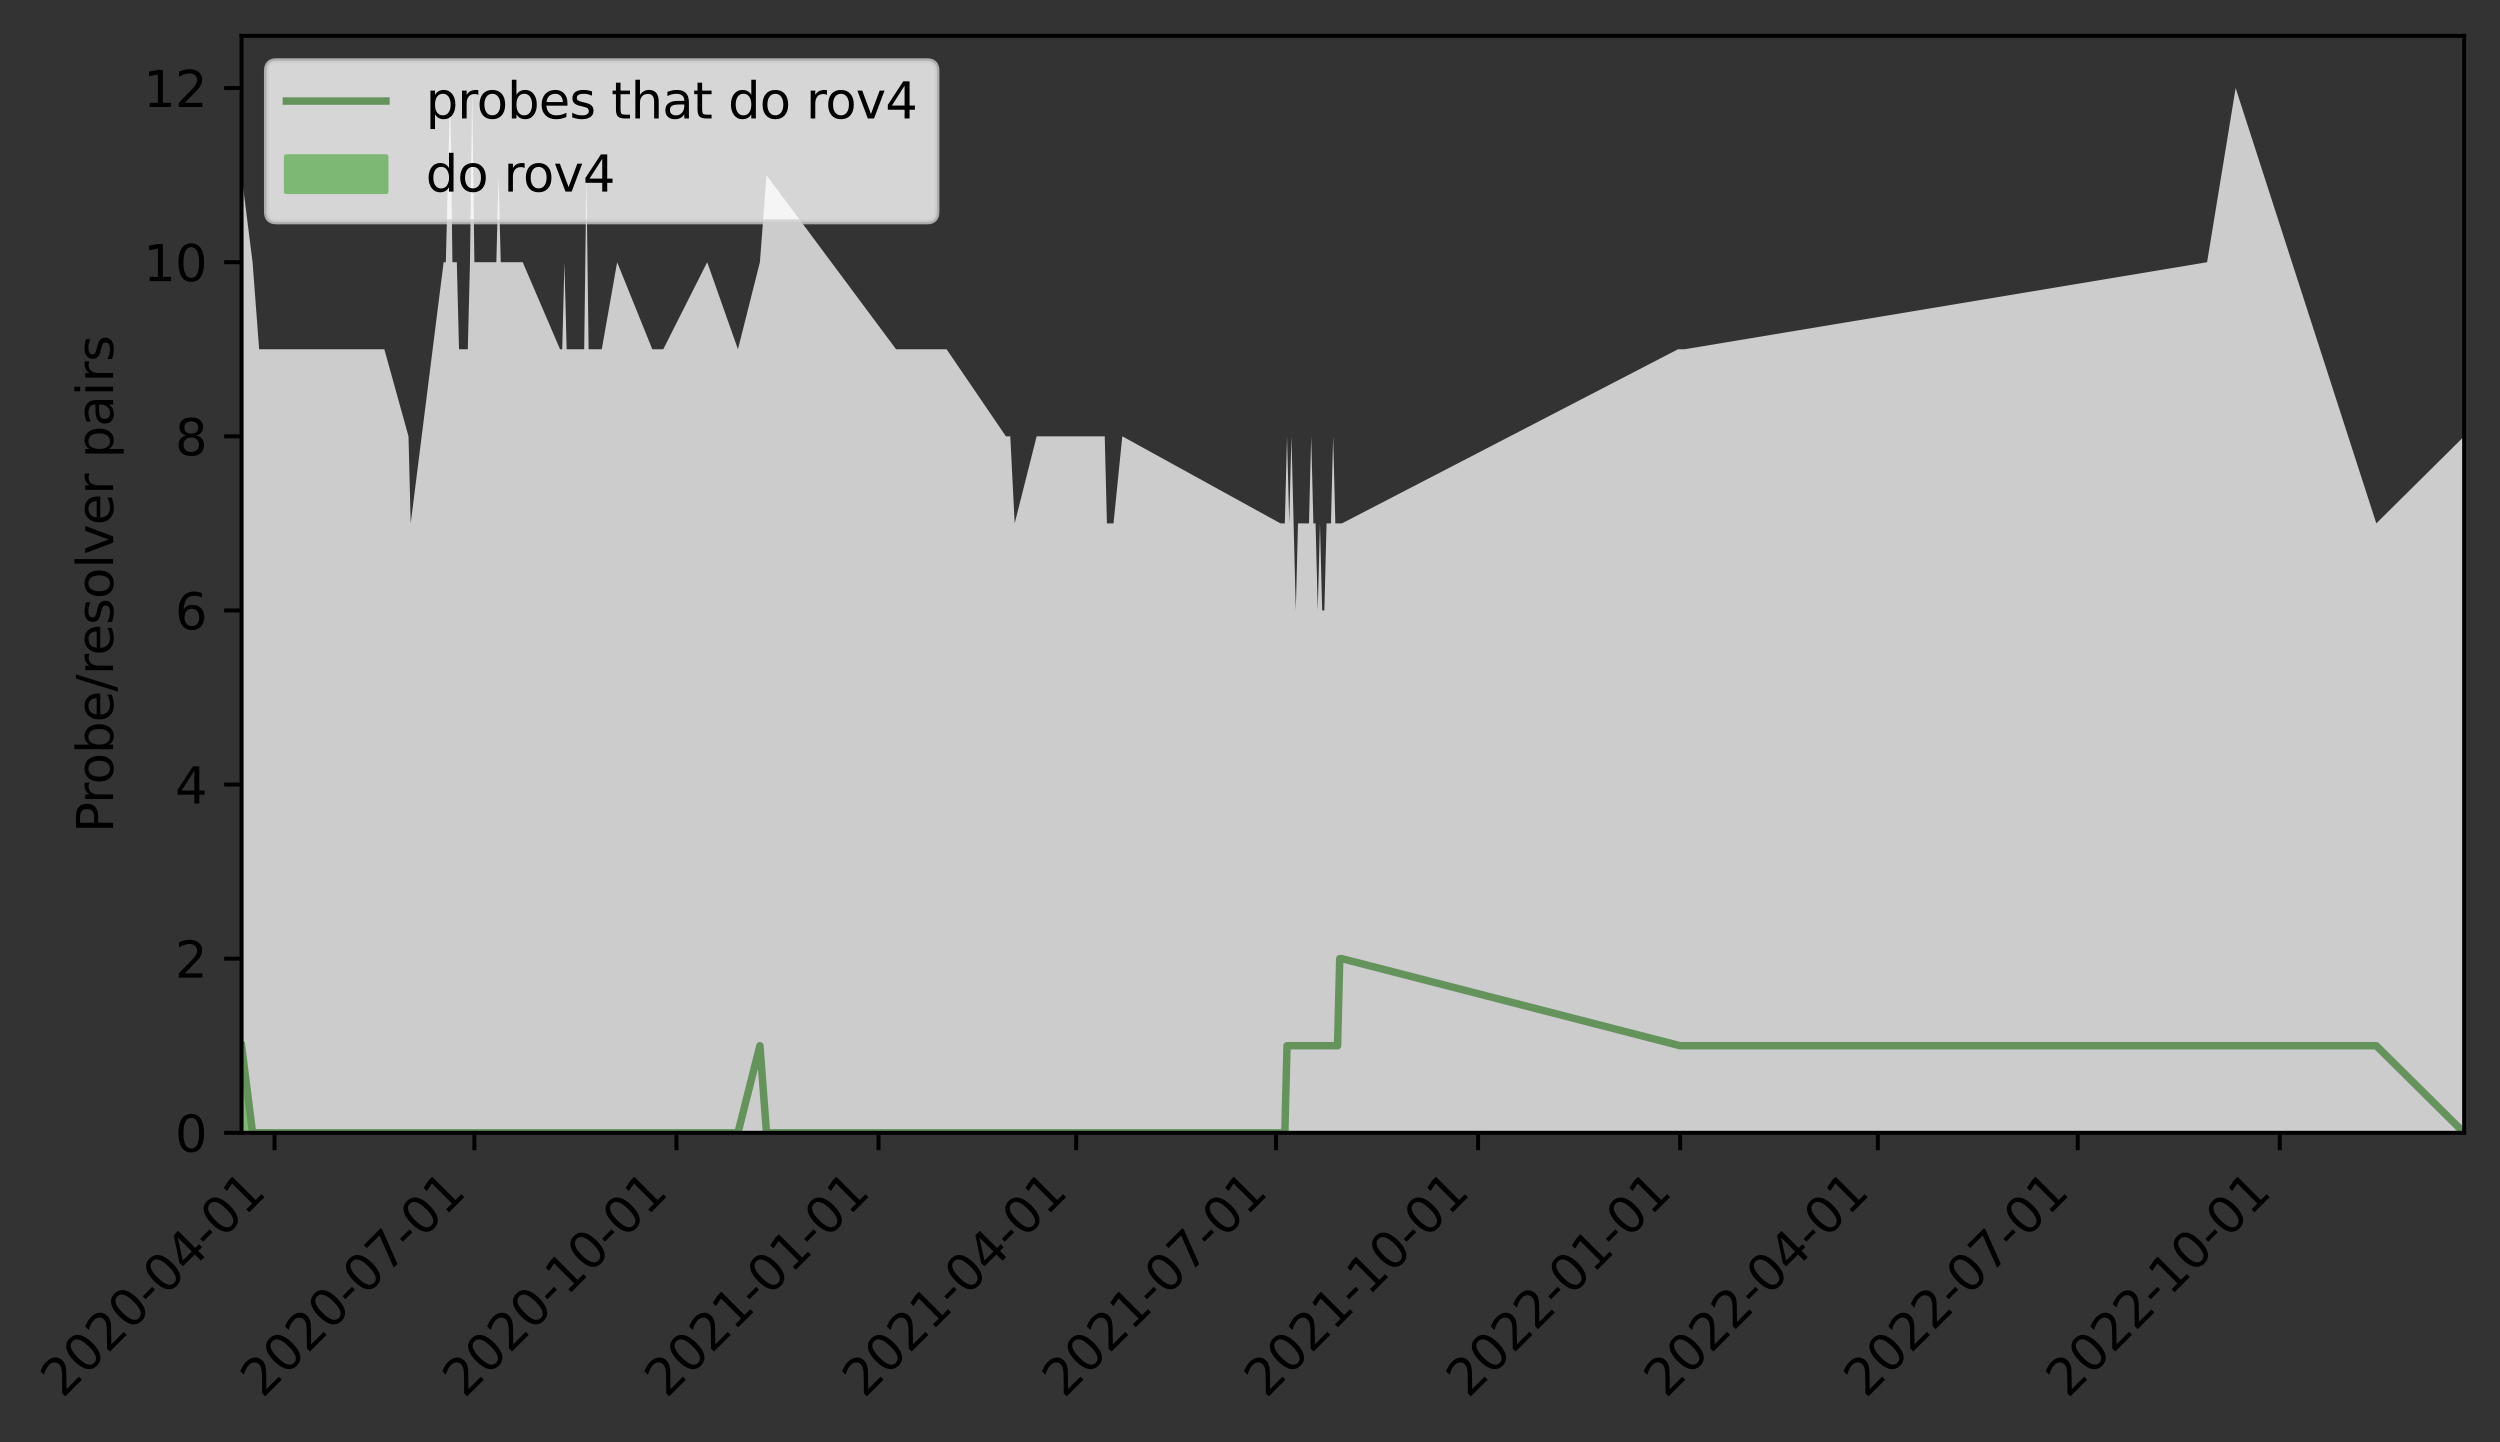 <?xml version="1.0" encoding="utf-8" standalone="no"?>
<!DOCTYPE svg PUBLIC "-//W3C//DTD SVG 1.1//EN"
  "http://www.w3.org/Graphics/SVG/1.1/DTD/svg11.dtd">
<svg height="289.657pt" version="1.1" viewBox="0 0 502.12 289.657" width="502.12pt" xmlns="http://www.w3.org/2000/svg" xmlns:xlink="http://www.w3.org/1999/xlink">
 <rect x="0" y="0" width="502.12" height="289.657" fill="#333333" stroke="none"/>
 <defs>
  <style type="text/css">*{stroke-linecap:butt;stroke-linejoin:round;}</style>
 </defs>
 <g id="figure_1">
  <g id="patch_1">
   <path d="M 0 289.657 
L 502.12 289.657 
L 502.12 0 
L 0 0 
z
" style="fill:none;"/>
  </g>
  <g id="axes_1">
   <g id="patch_2">
    <path d="M 48.52 227.52 
L 494.92 227.52 
L 494.92 7.2 
L 48.52 7.2 
z
" style="fill:none;"/>
   </g>
   <g id="PolyCollection_1">
    <path clip-path="url(#p95f4526a98)" d="M 48.52 210.034 
L 48.52 227.52 
L 50.726 227.52 
L 52.049 227.52 
L 52.49 227.52 
L 52.932 227.52 
L 53.373 227.52 
L 53.814 227.52 
L 54.255 227.52 
L 54.696 227.52 
L 55.137 227.52 
L 55.578 227.52 
L 56.019 227.52 
L 56.461 227.52 
L 56.902 227.52 
L 57.343 227.52 
L 57.784 227.52 
L 58.225 227.52 
L 58.666 227.52 
L 59.107 227.52 
L 59.548 227.52 
L 59.99 227.52 
L 60.431 227.52 
L 60.872 227.52 
L 61.313 227.52 
L 61.754 227.52 
L 62.195 227.52 
L 62.636 227.52 
L 63.077 227.52 
L 63.519 227.52 
L 63.96 227.52 
L 64.401 227.52 
L 64.842 227.52 
L 65.283 227.52 
L 65.724 227.52 
L 66.165 227.52 
L 66.606 227.52 
L 67.048 227.52 
L 67.489 227.52 
L 76.311 227.52 
L 76.752 227.52 
L 77.193 227.52 
L 82.046 227.52 
L 82.487 227.52 
L 89.104 227.52 
L 89.545 227.52 
L 89.986 227.52 
L 90.427 227.52 
L 90.868 227.52 
L 91.309 227.52 
L 91.751 227.52 
L 92.192 227.52 
L 92.633 227.52 
L 93.074 227.52 
L 93.515 227.52 
L 93.956 227.52 
L 94.397 227.52 
L 94.838 227.52 
L 95.279 227.52 
L 95.721 227.52 
L 96.162 227.52 
L 96.603 227.52 
L 97.044 227.52 
L 97.485 227.52 
L 97.926 227.52 
L 98.367 227.52 
L 98.808 227.52 
L 99.25 227.52 
L 99.691 227.52 
L 100.132 227.52 
L 100.573 227.52 
L 101.014 227.52 
L 101.455 227.52 
L 104.984 227.52 
L 112.483 227.52 
L 112.924 227.52 
L 113.366 227.52 
L 113.807 227.52 
L 114.248 227.52 
L 114.689 227.52 
L 115.13 227.52 
L 115.571 227.52 
L 116.012 227.52 
L 116.453 227.52 
L 116.895 227.52 
L 117.336 227.52 
L 117.777 227.52 
L 118.218 227.52 
L 118.659 227.52 
L 119.1 227.52 
L 119.541 227.52 
L 119.982 227.52 
L 120.424 227.52 
L 120.865 227.52 
L 123.953 227.52 
L 131.011 227.52 
L 131.452 227.52 
L 131.893 227.52 
L 132.334 227.52 
L 132.775 227.52 
L 133.216 227.52 
L 142.039 227.52 
L 148.214 227.52 
L 152.626 227.52 
L 153.949 227.52 
L 179.975 227.52 
L 180.417 227.52 
L 180.858 227.52 
L 181.299 227.52 
L 181.74 227.52 
L 182.181 227.52 
L 182.622 227.52 
L 183.063 227.52 
L 183.504 227.52 
L 183.946 227.52 
L 184.382 227.52 
L 184.794 227.52 
L 185.269 227.52 
L 185.71 227.52 
L 186.151 227.52 
L 186.592 227.52 
L 187.033 227.52 
L 187.475 227.52 
L 187.916 227.52 
L 188.357 227.52 
L 188.765 227.52 
L 189.239 227.52 
L 189.68 227.52 
L 190.121 227.52 
L 202.032 227.52 
L 202.914 227.52 
L 203.796 227.52 
L 208.207 227.52 
L 209.531 227.52 
L 217.471 227.52 
L 220.559 227.52 
L 221 227.52 
L 221.882 227.52 
L 222.323 227.52 
L 223.647 227.52 
L 225.411 227.52 
L 257.172 227.52 
L 257.613 227.52 
L 258.055 227.52 
L 258.496 227.52 
L 258.937 227.52 
L 259.378 227.52 
L 259.819 227.52 
L 260.26 227.52 
L 260.701 227.52 
L 261.142 227.52 
L 261.584 227.52 
L 262.025 227.52 
L 262.466 227.52 
L 262.907 227.52 
L 263.348 227.52 
L 263.789 227.52 
L 264.23 227.52 
L 264.671 227.52 
L 265.113 227.52 
L 265.554 227.52 
L 265.995 227.52 
L 266.436 227.52 
L 266.877 227.52 
L 267.318 227.52 
L 267.759 227.52 
L 268.2 227.52 
L 268.642 227.52 
L 269.083 227.52 
L 269.524 227.52 
L 337.016 227.52 
L 337.457 227.52 
L 337.898 227.52 
L 338.339 227.52 
L 443.29 227.52 
L 449.025 227.52 
L 477.275 227.52 
L 494.92 227.52 
L 494.92 227.52 
L 494.92 227.52 
L 477.275 227.52 
L 449.025 227.52 
L 443.29 227.52 
L 338.339 227.52 
L 337.898 227.52 
L 337.457 227.52 
L 337.016 227.52 
L 269.524 227.52 
L 269.083 227.52 
L 268.642 227.52 
L 268.2 227.52 
L 267.759 227.52 
L 267.318 227.52 
L 266.877 227.52 
L 266.436 227.52 
L 265.995 227.52 
L 265.554 227.52 
L 265.113 227.52 
L 264.671 227.52 
L 264.23 227.52 
L 263.789 227.52 
L 263.348 227.52 
L 262.907 227.52 
L 262.466 227.52 
L 262.025 227.52 
L 261.584 227.52 
L 261.142 227.52 
L 260.701 227.52 
L 260.26 227.52 
L 259.819 227.52 
L 259.378 227.52 
L 258.937 227.52 
L 258.496 227.52 
L 258.055 227.52 
L 257.613 227.52 
L 257.172 227.52 
L 225.411 227.52 
L 223.647 227.52 
L 222.323 227.52 
L 221.882 227.52 
L 221 227.52 
L 220.559 227.52 
L 217.471 227.52 
L 209.531 227.52 
L 208.207 227.52 
L 203.796 227.52 
L 202.914 227.52 
L 202.032 227.52 
L 190.121 227.52 
L 189.68 227.52 
L 189.239 227.52 
L 188.765 227.52 
L 188.357 227.52 
L 187.916 227.52 
L 187.475 227.52 
L 187.033 227.52 
L 186.592 227.52 
L 186.151 227.52 
L 185.71 227.52 
L 185.269 227.52 
L 184.794 227.52 
L 184.382 227.52 
L 183.946 227.52 
L 183.504 227.52 
L 183.063 227.52 
L 182.622 227.52 
L 182.181 227.52 
L 181.74 227.52 
L 181.299 227.52 
L 180.858 227.52 
L 180.417 227.52 
L 179.975 227.52 
L 153.949 227.52 
L 152.626 227.52 
L 148.214 227.52 
L 142.039 227.52 
L 133.216 227.52 
L 132.775 227.52 
L 132.334 227.52 
L 131.893 227.52 
L 131.452 227.52 
L 131.011 227.52 
L 123.953 227.52 
L 120.865 227.52 
L 120.424 227.52 
L 119.982 227.52 
L 119.541 227.52 
L 119.1 227.52 
L 118.659 227.52 
L 118.218 227.52 
L 117.777 227.52 
L 117.336 227.52 
L 116.895 227.52 
L 116.453 227.52 
L 116.012 227.52 
L 115.571 227.52 
L 115.13 227.52 
L 114.689 227.52 
L 114.248 227.52 
L 113.807 227.52 
L 113.366 227.52 
L 112.924 227.52 
L 112.483 227.52 
L 104.984 227.52 
L 101.455 227.52 
L 101.014 227.52 
L 100.573 227.52 
L 100.132 227.52 
L 99.691 227.52 
L 99.25 227.52 
L 98.808 227.52 
L 98.367 227.52 
L 97.926 227.52 
L 97.485 227.52 
L 97.044 227.52 
L 96.603 227.52 
L 96.162 227.52 
L 95.721 227.52 
L 95.279 227.52 
L 94.838 227.52 
L 94.397 227.52 
L 93.956 227.52 
L 93.515 227.52 
L 93.074 227.52 
L 92.633 227.52 
L 92.192 227.52 
L 91.751 227.52 
L 91.309 227.52 
L 90.868 227.52 
L 90.427 227.52 
L 89.986 227.52 
L 89.545 227.52 
L 89.104 227.52 
L 82.487 227.52 
L 82.046 227.52 
L 77.193 227.52 
L 76.752 227.52 
L 76.311 227.52 
L 67.489 227.52 
L 67.048 227.52 
L 66.606 227.52 
L 66.165 227.52 
L 65.724 227.52 
L 65.283 227.52 
L 64.842 227.52 
L 64.401 227.52 
L 63.96 227.52 
L 63.519 227.52 
L 63.077 227.52 
L 62.636 227.52 
L 62.195 227.52 
L 61.754 227.52 
L 61.313 227.52 
L 60.872 227.52 
L 60.431 227.52 
L 59.99 227.52 
L 59.548 227.52 
L 59.107 227.52 
L 58.666 227.52 
L 58.225 227.52 
L 57.784 227.52 
L 57.343 227.52 
L 56.902 227.52 
L 56.461 227.52 
L 56.019 227.52 
L 55.578 227.52 
L 55.137 227.52 
L 54.696 227.52 
L 54.255 227.52 
L 53.814 227.52 
L 53.373 227.52 
L 52.932 227.52 
L 52.49 227.52 
L 52.049 227.52 
L 50.726 227.52 
L 48.52 210.034 
z
" style="fill:#7db874;"/>
   </g>
   <g id="PolyCollection_2">
    <path clip-path="url(#p95f4526a98)" d="M 48.52 35.177 
L 48.52 210.034 
L 50.726 227.52 
L 52.049 227.52 
L 52.49 227.52 
L 52.932 227.52 
L 53.373 227.52 
L 53.814 227.52 
L 54.255 227.52 
L 54.696 227.52 
L 55.137 227.52 
L 55.578 227.52 
L 56.019 227.52 
L 56.461 227.52 
L 56.902 227.52 
L 57.343 227.52 
L 57.784 227.52 
L 58.225 227.52 
L 58.666 227.52 
L 59.107 227.52 
L 59.548 227.52 
L 59.99 227.52 
L 60.431 227.52 
L 60.872 227.52 
L 61.313 227.52 
L 61.754 227.52 
L 62.195 227.52 
L 62.636 227.52 
L 63.077 227.52 
L 63.519 227.52 
L 63.96 227.52 
L 64.401 227.52 
L 64.842 227.52 
L 65.283 227.52 
L 65.724 227.52 
L 66.165 227.52 
L 66.606 227.52 
L 67.048 227.52 
L 67.489 227.52 
L 76.311 227.52 
L 76.752 227.52 
L 77.193 227.52 
L 82.046 227.52 
L 82.487 227.52 
L 89.104 227.52 
L 89.545 227.52 
L 89.986 227.52 
L 90.427 227.52 
L 90.868 227.52 
L 91.309 227.52 
L 91.751 227.52 
L 92.192 227.52 
L 92.633 227.52 
L 93.074 227.52 
L 93.515 227.52 
L 93.956 227.52 
L 94.397 227.52 
L 94.838 227.52 
L 95.279 227.52 
L 95.721 227.52 
L 96.162 227.52 
L 96.603 227.52 
L 97.044 227.52 
L 97.485 227.52 
L 97.926 227.52 
L 98.367 227.52 
L 98.808 227.52 
L 99.25 227.52 
L 99.691 227.52 
L 100.132 227.52 
L 100.573 227.52 
L 101.014 227.52 
L 101.455 227.52 
L 104.984 227.52 
L 112.483 227.52 
L 112.924 227.52 
L 113.366 227.52 
L 113.807 227.52 
L 114.248 227.52 
L 114.689 227.52 
L 115.13 227.52 
L 115.571 227.52 
L 116.012 227.52 
L 116.453 227.52 
L 116.895 227.52 
L 117.336 227.52 
L 117.777 227.52 
L 118.218 227.52 
L 118.659 227.52 
L 119.1 227.52 
L 119.541 227.52 
L 119.982 227.52 
L 120.424 227.52 
L 120.865 227.52 
L 123.953 227.52 
L 131.011 227.52 
L 131.452 227.52 
L 131.893 227.52 
L 132.334 227.52 
L 132.775 227.52 
L 133.216 227.52 
L 142.039 227.52 
L 148.214 227.52 
L 152.626 227.52 
L 153.949 227.52 
L 179.975 227.52 
L 180.417 227.52 
L 180.858 227.52 
L 181.299 227.52 
L 181.74 227.52 
L 182.181 227.52 
L 182.622 227.52 
L 183.063 227.52 
L 183.504 227.52 
L 183.946 227.52 
L 184.382 227.52 
L 184.794 227.52 
L 185.269 227.52 
L 185.71 227.52 
L 186.151 227.52 
L 186.592 227.52 
L 187.033 227.52 
L 187.475 227.52 
L 187.916 227.52 
L 188.357 227.52 
L 188.765 227.52 
L 189.239 227.52 
L 189.68 227.52 
L 190.121 227.52 
L 202.032 227.52 
L 202.914 227.52 
L 203.796 227.52 
L 208.207 227.52 
L 209.531 227.52 
L 217.471 227.52 
L 220.559 227.52 
L 221 227.52 
L 221.882 227.52 
L 222.323 227.52 
L 223.647 227.52 
L 225.411 227.52 
L 257.172 227.52 
L 257.613 227.52 
L 258.055 227.52 
L 258.496 227.52 
L 258.937 227.52 
L 259.378 227.52 
L 259.819 227.52 
L 260.26 227.52 
L 260.701 227.52 
L 261.142 227.52 
L 261.584 227.52 
L 262.025 227.52 
L 262.466 227.52 
L 262.907 227.52 
L 263.348 227.52 
L 263.789 227.52 
L 264.23 227.52 
L 264.671 227.52 
L 265.113 227.52 
L 265.554 227.52 
L 265.995 227.52 
L 266.436 227.52 
L 266.877 227.52 
L 267.318 227.52 
L 267.759 227.52 
L 268.2 227.52 
L 268.642 227.52 
L 269.083 227.52 
L 269.524 227.52 
L 337.016 227.52 
L 337.457 227.52 
L 337.898 227.52 
L 338.339 227.52 
L 443.29 227.52 
L 449.025 227.52 
L 477.275 227.52 
L 494.92 227.52 
L 494.92 87.634 
L 494.92 87.634 
L 477.275 105.12 
L 449.025 17.691 
L 443.29 52.663 
L 338.339 70.149 
L 337.898 70.149 
L 337.457 70.149 
L 337.016 70.149 
L 269.524 105.12 
L 269.083 105.12 
L 268.642 105.12 
L 268.2 105.12 
L 267.759 87.634 
L 267.318 105.12 
L 266.877 105.12 
L 266.436 105.12 
L 265.995 122.606 
L 265.554 122.606 
L 265.113 105.12 
L 264.671 122.606 
L 264.23 105.12 
L 263.789 105.12 
L 263.348 87.634 
L 262.907 105.12 
L 262.466 105.12 
L 262.025 105.12 
L 261.584 105.12 
L 261.142 105.12 
L 260.701 105.12 
L 260.26 122.606 
L 259.819 105.12 
L 259.378 87.634 
L 258.937 105.12 
L 258.496 87.634 
L 258.055 105.12 
L 257.613 105.12 
L 257.172 105.12 
L 225.411 87.634 
L 223.647 105.12 
L 222.323 105.12 
L 221.882 87.634 
L 221 87.634 
L 220.559 87.634 
L 217.471 87.634 
L 209.531 87.634 
L 208.207 87.634 
L 203.796 105.12 
L 202.914 87.634 
L 202.032 87.634 
L 190.121 70.149 
L 189.68 70.149 
L 189.239 70.149 
L 188.765 70.149 
L 188.357 70.149 
L 187.916 70.149 
L 187.475 70.149 
L 187.033 70.149 
L 186.592 70.149 
L 186.151 70.149 
L 185.71 70.149 
L 185.269 70.149 
L 184.794 70.149 
L 184.382 70.149 
L 183.946 70.149 
L 183.504 70.149 
L 183.063 70.149 
L 182.622 70.149 
L 182.181 70.149 
L 181.74 70.149 
L 181.299 70.149 
L 180.858 70.149 
L 180.417 70.149 
L 179.975 70.149 
L 153.949 35.177 
L 152.626 52.663 
L 148.214 70.149 
L 142.039 52.663 
L 133.216 70.149 
L 132.775 70.149 
L 132.334 70.149 
L 131.893 70.149 
L 131.452 70.149 
L 131.011 70.149 
L 123.953 52.663 
L 120.865 70.149 
L 120.424 70.149 
L 119.982 70.149 
L 119.541 70.149 
L 119.1 70.149 
L 118.659 70.149 
L 118.218 70.149 
L 117.777 35.177 
L 117.336 70.149 
L 116.895 70.149 
L 116.453 70.149 
L 116.012 70.149 
L 115.571 70.149 
L 115.13 70.149 
L 114.689 70.149 
L 114.248 70.149 
L 113.807 70.149 
L 113.366 52.663 
L 112.924 70.149 
L 112.483 70.149 
L 104.984 52.663 
L 101.455 52.663 
L 101.014 52.663 
L 100.573 52.663 
L 100.132 35.177 
L 99.691 52.663 
L 99.25 52.663 
L 98.808 52.663 
L 98.367 52.663 
L 97.926 52.663 
L 97.485 52.663 
L 97.044 52.663 
L 96.603 52.663 
L 96.162 52.663 
L 95.721 52.663 
L 95.279 52.663 
L 94.838 17.691 
L 94.397 52.663 
L 93.956 70.149 
L 93.515 70.149 
L 93.074 70.149 
L 92.633 70.149 
L 92.192 70.149 
L 91.751 52.663 
L 91.309 52.663 
L 90.868 52.663 
L 90.427 17.691 
L 89.986 35.177 
L 89.545 52.663 
L 89.104 52.663 
L 82.487 105.12 
L 82.046 87.634 
L 77.193 70.149 
L 76.752 70.149 
L 76.311 70.149 
L 67.489 70.149 
L 67.048 70.149 
L 66.606 70.149 
L 66.165 70.149 
L 65.724 70.149 
L 65.283 70.149 
L 64.842 70.149 
L 64.401 70.149 
L 63.96 70.149 
L 63.519 70.149 
L 63.077 70.149 
L 62.636 70.149 
L 62.195 70.149 
L 61.754 70.149 
L 61.313 70.149 
L 60.872 70.149 
L 60.431 70.149 
L 59.99 70.149 
L 59.548 70.149 
L 59.107 70.149 
L 58.666 70.149 
L 58.225 70.149 
L 57.784 70.149 
L 57.343 70.149 
L 56.902 70.149 
L 56.461 70.149 
L 56.019 70.149 
L 55.578 70.149 
L 55.137 70.149 
L 54.696 70.149 
L 54.255 70.149 
L 53.814 70.149 
L 53.373 70.149 
L 52.932 70.149 
L 52.49 70.149 
L 52.049 70.149 
L 50.726 52.663 
L 48.52 35.177 
z
" style="fill:#cccccc;"/>
   </g>
   <g id="matplotlib.axis_1">
    <g id="xtick_1">
     <g id="line2d_1">
      <defs>
       <path d="M 0 0 
L 0 3.5 
" id="mc6b70269ae" style="stroke:#000000;stroke-width:0.8;"/>
      </defs>
      <g>
       <use style="stroke:#000000;stroke-width:0.8;" x="55.137" xlink:href="#mc6b70269ae" y="227.52"/>
      </g>
     </g>
     <g id="text_1">
      <!-- 2020-04-01 -->
      <g transform="translate(12.573 280.987)rotate(-45)scale(0.1 -0.1)">
       <defs>
        <path d="M 1228 531 
L 3431 531 
L 3431 0 
L 469 0 
L 469 531 
Q 828 903 1448 1529 
Q 2069 2156 2228 2338 
Q 2531 2678 2651 2914 
Q 2772 3150 2772 3378 
Q 2772 3750 2511 3984 
Q 2250 4219 1831 4219 
Q 1534 4219 1204 4116 
Q 875 4013 500 3803 
L 500 4441 
Q 881 4594 1212 4672 
Q 1544 4750 1819 4750 
Q 2544 4750 2975 4387 
Q 3406 4025 3406 3419 
Q 3406 3131 3298 2873 
Q 3191 2616 2906 2266 
Q 2828 2175 2409 1742 
Q 1991 1309 1228 531 
z
" id="DejaVuSans-32" transform="scale(0.016)"/>
        <path d="M 2034 4250 
Q 1547 4250 1301 3770 
Q 1056 3291 1056 2328 
Q 1056 1369 1301 889 
Q 1547 409 2034 409 
Q 2525 409 2770 889 
Q 3016 1369 3016 2328 
Q 3016 3291 2770 3770 
Q 2525 4250 2034 4250 
z
M 2034 4750 
Q 2819 4750 3233 4129 
Q 3647 3509 3647 2328 
Q 3647 1150 3233 529 
Q 2819 -91 2034 -91 
Q 1250 -91 836 529 
Q 422 1150 422 2328 
Q 422 3509 836 4129 
Q 1250 4750 2034 4750 
z
" id="DejaVuSans-30" transform="scale(0.016)"/>
        <path d="M 313 2009 
L 1997 2009 
L 1997 1497 
L 313 1497 
L 313 2009 
z
" id="DejaVuSans-2d" transform="scale(0.016)"/>
        <path d="M 2419 4116 
L 825 1625 
L 2419 1625 
L 2419 4116 
z
M 2253 4666 
L 3047 4666 
L 3047 1625 
L 3713 1625 
L 3713 1100 
L 3047 1100 
L 3047 0 
L 2419 0 
L 2419 1100 
L 313 1100 
L 313 1709 
L 2253 4666 
z
" id="DejaVuSans-34" transform="scale(0.016)"/>
        <path d="M 794 531 
L 1825 531 
L 1825 4091 
L 703 3866 
L 703 4441 
L 1819 4666 
L 2450 4666 
L 2450 531 
L 3481 531 
L 3481 0 
L 794 0 
L 794 531 
z
" id="DejaVuSans-31" transform="scale(0.016)"/>
       </defs>
       <use xlink:href="#DejaVuSans-32"/>
       <use x="63.623" xlink:href="#DejaVuSans-30"/>
       <use x="127.246" xlink:href="#DejaVuSans-32"/>
       <use x="190.869" xlink:href="#DejaVuSans-30"/>
       <use x="254.492" xlink:href="#DejaVuSans-2d"/>
       <use x="290.576" xlink:href="#DejaVuSans-30"/>
       <use x="354.199" xlink:href="#DejaVuSans-34"/>
       <use x="417.822" xlink:href="#DejaVuSans-2d"/>
       <use x="453.906" xlink:href="#DejaVuSans-30"/>
       <use x="517.529" xlink:href="#DejaVuSans-31"/>
      </g>
     </g>
    </g>
    <g id="xtick_2">
     <g id="line2d_2">
      <g>
       <use style="stroke:#000000;stroke-width:0.8;" x="95.28" xlink:href="#mc6b70269ae" y="227.52"/>
      </g>
     </g>
     <g id="text_2">
      <!-- 2020-07-01 -->
      <g transform="translate(52.715 280.987)rotate(-45)scale(0.1 -0.1)">
       <defs>
        <path d="M 525 4666 
L 3525 4666 
L 3525 4397 
L 1831 0 
L 1172 0 
L 2766 4134 
L 525 4134 
L 525 4666 
z
" id="DejaVuSans-37" transform="scale(0.016)"/>
       </defs>
       <use xlink:href="#DejaVuSans-32"/>
       <use x="63.623" xlink:href="#DejaVuSans-30"/>
       <use x="127.246" xlink:href="#DejaVuSans-32"/>
       <use x="190.869" xlink:href="#DejaVuSans-30"/>
       <use x="254.492" xlink:href="#DejaVuSans-2d"/>
       <use x="290.576" xlink:href="#DejaVuSans-30"/>
       <use x="354.199" xlink:href="#DejaVuSans-37"/>
       <use x="417.822" xlink:href="#DejaVuSans-2d"/>
       <use x="453.906" xlink:href="#DejaVuSans-30"/>
       <use x="517.529" xlink:href="#DejaVuSans-31"/>
      </g>
     </g>
    </g>
    <g id="xtick_3">
     <g id="line2d_3">
      <g>
       <use style="stroke:#000000;stroke-width:0.8;" x="135.863" xlink:href="#mc6b70269ae" y="227.52"/>
      </g>
     </g>
     <g id="text_3">
      <!-- 2020-10-01 -->
      <g transform="translate(93.299 280.987)rotate(-45)scale(0.1 -0.1)">
       <use xlink:href="#DejaVuSans-32"/>
       <use x="63.623" xlink:href="#DejaVuSans-30"/>
       <use x="127.246" xlink:href="#DejaVuSans-32"/>
       <use x="190.869" xlink:href="#DejaVuSans-30"/>
       <use x="254.492" xlink:href="#DejaVuSans-2d"/>
       <use x="290.576" xlink:href="#DejaVuSans-31"/>
       <use x="354.199" xlink:href="#DejaVuSans-30"/>
       <use x="417.822" xlink:href="#DejaVuSans-2d"/>
       <use x="453.906" xlink:href="#DejaVuSans-30"/>
       <use x="517.529" xlink:href="#DejaVuSans-31"/>
      </g>
     </g>
    </g>
    <g id="xtick_4">
     <g id="line2d_4">
      <g>
       <use style="stroke:#000000;stroke-width:0.8;" x="176.447" xlink:href="#mc6b70269ae" y="227.52"/>
      </g>
     </g>
     <g id="text_4">
      <!-- 2021-01-01 -->
      <g transform="translate(133.882 280.987)rotate(-45)scale(0.1 -0.1)">
       <use xlink:href="#DejaVuSans-32"/>
       <use x="63.623" xlink:href="#DejaVuSans-30"/>
       <use x="127.246" xlink:href="#DejaVuSans-32"/>
       <use x="190.869" xlink:href="#DejaVuSans-31"/>
       <use x="254.492" xlink:href="#DejaVuSans-2d"/>
       <use x="290.576" xlink:href="#DejaVuSans-30"/>
       <use x="354.199" xlink:href="#DejaVuSans-31"/>
       <use x="417.822" xlink:href="#DejaVuSans-2d"/>
       <use x="453.906" xlink:href="#DejaVuSans-30"/>
       <use x="517.529" xlink:href="#DejaVuSans-31"/>
      </g>
     </g>
    </g>
    <g id="xtick_5">
     <g id="line2d_5">
      <g>
       <use style="stroke:#000000;stroke-width:0.8;" x="216.148" xlink:href="#mc6b70269ae" y="227.52"/>
      </g>
     </g>
     <g id="text_5">
      <!-- 2021-04-01 -->
      <g transform="translate(173.583 280.987)rotate(-45)scale(0.1 -0.1)">
       <use xlink:href="#DejaVuSans-32"/>
       <use x="63.623" xlink:href="#DejaVuSans-30"/>
       <use x="127.246" xlink:href="#DejaVuSans-32"/>
       <use x="190.869" xlink:href="#DejaVuSans-31"/>
       <use x="254.492" xlink:href="#DejaVuSans-2d"/>
       <use x="290.576" xlink:href="#DejaVuSans-30"/>
       <use x="354.199" xlink:href="#DejaVuSans-34"/>
       <use x="417.822" xlink:href="#DejaVuSans-2d"/>
       <use x="453.906" xlink:href="#DejaVuSans-30"/>
       <use x="517.529" xlink:href="#DejaVuSans-31"/>
      </g>
     </g>
    </g>
    <g id="xtick_6">
     <g id="line2d_6">
      <g>
       <use style="stroke:#000000;stroke-width:0.8;" x="256.29" xlink:href="#mc6b70269ae" y="227.52"/>
      </g>
     </g>
     <g id="text_6">
      <!-- 2021-07-01 -->
      <g transform="translate(213.726 280.987)rotate(-45)scale(0.1 -0.1)">
       <use xlink:href="#DejaVuSans-32"/>
       <use x="63.623" xlink:href="#DejaVuSans-30"/>
       <use x="127.246" xlink:href="#DejaVuSans-32"/>
       <use x="190.869" xlink:href="#DejaVuSans-31"/>
       <use x="254.492" xlink:href="#DejaVuSans-2d"/>
       <use x="290.576" xlink:href="#DejaVuSans-30"/>
       <use x="354.199" xlink:href="#DejaVuSans-37"/>
       <use x="417.822" xlink:href="#DejaVuSans-2d"/>
       <use x="453.906" xlink:href="#DejaVuSans-30"/>
       <use x="517.529" xlink:href="#DejaVuSans-31"/>
      </g>
     </g>
    </g>
    <g id="xtick_7">
     <g id="line2d_7">
      <g>
       <use style="stroke:#000000;stroke-width:0.8;" x="296.874" xlink:href="#mc6b70269ae" y="227.52"/>
      </g>
     </g>
     <g id="text_7">
      <!-- 2021-10-01 -->
      <g transform="translate(254.309 280.987)rotate(-45)scale(0.1 -0.1)">
       <use xlink:href="#DejaVuSans-32"/>
       <use x="63.623" xlink:href="#DejaVuSans-30"/>
       <use x="127.246" xlink:href="#DejaVuSans-32"/>
       <use x="190.869" xlink:href="#DejaVuSans-31"/>
       <use x="254.492" xlink:href="#DejaVuSans-2d"/>
       <use x="290.576" xlink:href="#DejaVuSans-31"/>
       <use x="354.199" xlink:href="#DejaVuSans-30"/>
       <use x="417.822" xlink:href="#DejaVuSans-2d"/>
       <use x="453.906" xlink:href="#DejaVuSans-30"/>
       <use x="517.529" xlink:href="#DejaVuSans-31"/>
      </g>
     </g>
    </g>
    <g id="xtick_8">
     <g id="line2d_8">
      <g>
       <use style="stroke:#000000;stroke-width:0.8;" x="337.457" xlink:href="#mc6b70269ae" y="227.52"/>
      </g>
     </g>
     <g id="text_8">
      <!-- 2022-01-01 -->
      <g transform="translate(294.893 280.987)rotate(-45)scale(0.1 -0.1)">
       <use xlink:href="#DejaVuSans-32"/>
       <use x="63.623" xlink:href="#DejaVuSans-30"/>
       <use x="127.246" xlink:href="#DejaVuSans-32"/>
       <use x="190.869" xlink:href="#DejaVuSans-32"/>
       <use x="254.492" xlink:href="#DejaVuSans-2d"/>
       <use x="290.576" xlink:href="#DejaVuSans-30"/>
       <use x="354.199" xlink:href="#DejaVuSans-31"/>
       <use x="417.822" xlink:href="#DejaVuSans-2d"/>
       <use x="453.906" xlink:href="#DejaVuSans-30"/>
       <use x="517.529" xlink:href="#DejaVuSans-31"/>
      </g>
     </g>
    </g>
    <g id="xtick_9">
     <g id="line2d_9">
      <g>
       <use style="stroke:#000000;stroke-width:0.8;" x="377.159" xlink:href="#mc6b70269ae" y="227.52"/>
      </g>
     </g>
     <g id="text_9">
      <!-- 2022-04-01 -->
      <g transform="translate(334.594 280.987)rotate(-45)scale(0.1 -0.1)">
       <use xlink:href="#DejaVuSans-32"/>
       <use x="63.623" xlink:href="#DejaVuSans-30"/>
       <use x="127.246" xlink:href="#DejaVuSans-32"/>
       <use x="190.869" xlink:href="#DejaVuSans-32"/>
       <use x="254.492" xlink:href="#DejaVuSans-2d"/>
       <use x="290.576" xlink:href="#DejaVuSans-30"/>
       <use x="354.199" xlink:href="#DejaVuSans-34"/>
       <use x="417.822" xlink:href="#DejaVuSans-2d"/>
       <use x="453.906" xlink:href="#DejaVuSans-30"/>
       <use x="517.529" xlink:href="#DejaVuSans-31"/>
      </g>
     </g>
    </g>
    <g id="xtick_10">
     <g id="line2d_10">
      <g>
       <use style="stroke:#000000;stroke-width:0.8;" x="417.301" xlink:href="#mc6b70269ae" y="227.52"/>
      </g>
     </g>
     <g id="text_10">
      <!-- 2022-07-01 -->
      <g transform="translate(374.736 280.987)rotate(-45)scale(0.1 -0.1)">
       <use xlink:href="#DejaVuSans-32"/>
       <use x="63.623" xlink:href="#DejaVuSans-30"/>
       <use x="127.246" xlink:href="#DejaVuSans-32"/>
       <use x="190.869" xlink:href="#DejaVuSans-32"/>
       <use x="254.492" xlink:href="#DejaVuSans-2d"/>
       <use x="290.576" xlink:href="#DejaVuSans-30"/>
       <use x="354.199" xlink:href="#DejaVuSans-37"/>
       <use x="417.822" xlink:href="#DejaVuSans-2d"/>
       <use x="453.906" xlink:href="#DejaVuSans-30"/>
       <use x="517.529" xlink:href="#DejaVuSans-31"/>
      </g>
     </g>
    </g>
    <g id="xtick_11">
     <g id="line2d_11">
      <g>
       <use style="stroke:#000000;stroke-width:0.8;" x="457.884" xlink:href="#mc6b70269ae" y="227.52"/>
      </g>
     </g>
     <g id="text_11">
      <!-- 2022-10-01 -->
      <g transform="translate(415.32 280.987)rotate(-45)scale(0.1 -0.1)">
       <use xlink:href="#DejaVuSans-32"/>
       <use x="63.623" xlink:href="#DejaVuSans-30"/>
       <use x="127.246" xlink:href="#DejaVuSans-32"/>
       <use x="190.869" xlink:href="#DejaVuSans-32"/>
       <use x="254.492" xlink:href="#DejaVuSans-2d"/>
       <use x="290.576" xlink:href="#DejaVuSans-31"/>
       <use x="354.199" xlink:href="#DejaVuSans-30"/>
       <use x="417.822" xlink:href="#DejaVuSans-2d"/>
       <use x="453.906" xlink:href="#DejaVuSans-30"/>
       <use x="517.529" xlink:href="#DejaVuSans-31"/>
      </g>
     </g>
    </g>
   </g>
   <g id="matplotlib.axis_2">
    <g id="ytick_1">
     <g id="line2d_12">
      <defs>
       <path d="M 0 0 
L -3.5 0 
" id="m4900dcadcc" style="stroke:#000000;stroke-width:0.8;"/>
      </defs>
      <g>
       <use style="stroke:#000000;stroke-width:0.8;" x="48.52" xlink:href="#m4900dcadcc" y="227.52"/>
      </g>
     </g>
     <g id="text_12">
      <!-- 0 -->
      <g transform="translate(35.158 231.319)scale(0.1 -0.1)">
       <use xlink:href="#DejaVuSans-30"/>
      </g>
     </g>
    </g>
    <g id="ytick_2">
     <g id="line2d_13">
      <g>
       <use style="stroke:#000000;stroke-width:0.8;" x="48.52" xlink:href="#m4900dcadcc" y="192.549"/>
      </g>
     </g>
     <g id="text_13">
      <!-- 2 -->
      <g transform="translate(35.158 196.348)scale(0.1 -0.1)">
       <use xlink:href="#DejaVuSans-32"/>
      </g>
     </g>
    </g>
    <g id="ytick_3">
     <g id="line2d_14">
      <g>
       <use style="stroke:#000000;stroke-width:0.8;" x="48.52" xlink:href="#m4900dcadcc" y="157.577"/>
      </g>
     </g>
     <g id="text_14">
      <!-- 4 -->
      <g transform="translate(35.158 161.376)scale(0.1 -0.1)">
       <use xlink:href="#DejaVuSans-34"/>
      </g>
     </g>
    </g>
    <g id="ytick_4">
     <g id="line2d_15">
      <g>
       <use style="stroke:#000000;stroke-width:0.8;" x="48.52" xlink:href="#m4900dcadcc" y="122.606"/>
      </g>
     </g>
     <g id="text_15">
      <!-- 6 -->
      <g transform="translate(35.158 126.405)scale(0.1 -0.1)">
       <defs>
        <path d="M 2113 2584 
Q 1688 2584 1439 2293 
Q 1191 2003 1191 1497 
Q 1191 994 1439 701 
Q 1688 409 2113 409 
Q 2538 409 2786 701 
Q 3034 994 3034 1497 
Q 3034 2003 2786 2293 
Q 2538 2584 2113 2584 
z
M 3366 4563 
L 3366 3988 
Q 3128 4100 2886 4159 
Q 2644 4219 2406 4219 
Q 1781 4219 1451 3797 
Q 1122 3375 1075 2522 
Q 1259 2794 1537 2939 
Q 1816 3084 2150 3084 
Q 2853 3084 3261 2657 
Q 3669 2231 3669 1497 
Q 3669 778 3244 343 
Q 2819 -91 2113 -91 
Q 1303 -91 875 529 
Q 447 1150 447 2328 
Q 447 3434 972 4092 
Q 1497 4750 2381 4750 
Q 2619 4750 2861 4703 
Q 3103 4656 3366 4563 
z
" id="DejaVuSans-36" transform="scale(0.016)"/>
       </defs>
       <use xlink:href="#DejaVuSans-36"/>
      </g>
     </g>
    </g>
    <g id="ytick_5">
     <g id="line2d_16">
      <g>
       <use style="stroke:#000000;stroke-width:0.8;" x="48.52" xlink:href="#m4900dcadcc" y="87.634"/>
      </g>
     </g>
     <g id="text_16">
      <!-- 8 -->
      <g transform="translate(35.158 91.434)scale(0.1 -0.1)">
       <defs>
        <path d="M 2034 2216 
Q 1584 2216 1326 1975 
Q 1069 1734 1069 1313 
Q 1069 891 1326 650 
Q 1584 409 2034 409 
Q 2484 409 2743 651 
Q 3003 894 3003 1313 
Q 3003 1734 2745 1975 
Q 2488 2216 2034 2216 
z
M 1403 2484 
Q 997 2584 770 2862 
Q 544 3141 544 3541 
Q 544 4100 942 4425 
Q 1341 4750 2034 4750 
Q 2731 4750 3128 4425 
Q 3525 4100 3525 3541 
Q 3525 3141 3298 2862 
Q 3072 2584 2669 2484 
Q 3125 2378 3379 2068 
Q 3634 1759 3634 1313 
Q 3634 634 3220 271 
Q 2806 -91 2034 -91 
Q 1263 -91 848 271 
Q 434 634 434 1313 
Q 434 1759 690 2068 
Q 947 2378 1403 2484 
z
M 1172 3481 
Q 1172 3119 1398 2916 
Q 1625 2713 2034 2713 
Q 2441 2713 2670 2916 
Q 2900 3119 2900 3481 
Q 2900 3844 2670 4047 
Q 2441 4250 2034 4250 
Q 1625 4250 1398 4047 
Q 1172 3844 1172 3481 
z
" id="DejaVuSans-38" transform="scale(0.016)"/>
       </defs>
       <use xlink:href="#DejaVuSans-38"/>
      </g>
     </g>
    </g>
    <g id="ytick_6">
     <g id="line2d_17">
      <g>
       <use style="stroke:#000000;stroke-width:0.8;" x="48.52" xlink:href="#m4900dcadcc" y="52.663"/>
      </g>
     </g>
     <g id="text_17">
      <!-- 10 -->
      <g transform="translate(28.795 56.462)scale(0.1 -0.1)">
       <use xlink:href="#DejaVuSans-31"/>
       <use x="63.623" xlink:href="#DejaVuSans-30"/>
      </g>
     </g>
    </g>
    <g id="ytick_7">
     <g id="line2d_18">
      <g>
       <use style="stroke:#000000;stroke-width:0.8;" x="48.52" xlink:href="#m4900dcadcc" y="17.691"/>
      </g>
     </g>
     <g id="text_18">
      <!-- 12 -->
      <g transform="translate(28.795 21.491)scale(0.1 -0.1)">
       <use xlink:href="#DejaVuSans-31"/>
       <use x="63.623" xlink:href="#DejaVuSans-32"/>
      </g>
     </g>
    </g>
    <g id="text_19">
     <!-- Probe/resolver pairs -->
     <g transform="translate(22.716 167.265)rotate(-90)scale(0.1 -0.1)">
      <defs>
       <path d="M 1259 4147 
L 1259 2394 
L 2053 2394 
Q 2494 2394 2734 2622 
Q 2975 2850 2975 3272 
Q 2975 3691 2734 3919 
Q 2494 4147 2053 4147 
L 1259 4147 
z
M 628 4666 
L 2053 4666 
Q 2838 4666 3239 4311 
Q 3641 3956 3641 3272 
Q 3641 2581 3239 2228 
Q 2838 1875 2053 1875 
L 1259 1875 
L 1259 0 
L 628 0 
L 628 4666 
z
" id="DejaVuSans-50" transform="scale(0.016)"/>
       <path d="M 2631 2963 
Q 2534 3019 2420 3045 
Q 2306 3072 2169 3072 
Q 1681 3072 1420 2755 
Q 1159 2438 1159 1844 
L 1159 0 
L 581 0 
L 581 3500 
L 1159 3500 
L 1159 2956 
Q 1341 3275 1631 3429 
Q 1922 3584 2338 3584 
Q 2397 3584 2469 3576 
Q 2541 3569 2628 3553 
L 2631 2963 
z
" id="DejaVuSans-72" transform="scale(0.016)"/>
       <path d="M 1959 3097 
Q 1497 3097 1228 2736 
Q 959 2375 959 1747 
Q 959 1119 1226 758 
Q 1494 397 1959 397 
Q 2419 397 2687 759 
Q 2956 1122 2956 1747 
Q 2956 2369 2687 2733 
Q 2419 3097 1959 3097 
z
M 1959 3584 
Q 2709 3584 3137 3096 
Q 3566 2609 3566 1747 
Q 3566 888 3137 398 
Q 2709 -91 1959 -91 
Q 1206 -91 779 398 
Q 353 888 353 1747 
Q 353 2609 779 3096 
Q 1206 3584 1959 3584 
z
" id="DejaVuSans-6f" transform="scale(0.016)"/>
       <path d="M 3116 1747 
Q 3116 2381 2855 2742 
Q 2594 3103 2138 3103 
Q 1681 3103 1420 2742 
Q 1159 2381 1159 1747 
Q 1159 1113 1420 752 
Q 1681 391 2138 391 
Q 2594 391 2855 752 
Q 3116 1113 3116 1747 
z
M 1159 2969 
Q 1341 3281 1617 3432 
Q 1894 3584 2278 3584 
Q 2916 3584 3314 3078 
Q 3713 2572 3713 1747 
Q 3713 922 3314 415 
Q 2916 -91 2278 -91 
Q 1894 -91 1617 61 
Q 1341 213 1159 525 
L 1159 0 
L 581 0 
L 581 4863 
L 1159 4863 
L 1159 2969 
z
" id="DejaVuSans-62" transform="scale(0.016)"/>
       <path d="M 3597 1894 
L 3597 1613 
L 953 1613 
Q 991 1019 1311 708 
Q 1631 397 2203 397 
Q 2534 397 2845 478 
Q 3156 559 3463 722 
L 3463 178 
Q 3153 47 2828 -22 
Q 2503 -91 2169 -91 
Q 1331 -91 842 396 
Q 353 884 353 1716 
Q 353 2575 817 3079 
Q 1281 3584 2069 3584 
Q 2775 3584 3186 3129 
Q 3597 2675 3597 1894 
z
M 3022 2063 
Q 3016 2534 2758 2815 
Q 2500 3097 2075 3097 
Q 1594 3097 1305 2825 
Q 1016 2553 972 2059 
L 3022 2063 
z
" id="DejaVuSans-65" transform="scale(0.016)"/>
       <path d="M 1625 4666 
L 2156 4666 
L 531 -594 
L 0 -594 
L 1625 4666 
z
" id="DejaVuSans-2f" transform="scale(0.016)"/>
       <path d="M 2834 3397 
L 2834 2853 
Q 2591 2978 2328 3040 
Q 2066 3103 1784 3103 
Q 1356 3103 1142 2972 
Q 928 2841 928 2578 
Q 928 2378 1081 2264 
Q 1234 2150 1697 2047 
L 1894 2003 
Q 2506 1872 2764 1633 
Q 3022 1394 3022 966 
Q 3022 478 2636 193 
Q 2250 -91 1575 -91 
Q 1294 -91 989 -36 
Q 684 19 347 128 
L 347 722 
Q 666 556 975 473 
Q 1284 391 1588 391 
Q 1994 391 2212 530 
Q 2431 669 2431 922 
Q 2431 1156 2273 1281 
Q 2116 1406 1581 1522 
L 1381 1569 
Q 847 1681 609 1914 
Q 372 2147 372 2553 
Q 372 3047 722 3315 
Q 1072 3584 1716 3584 
Q 2034 3584 2315 3537 
Q 2597 3491 2834 3397 
z
" id="DejaVuSans-73" transform="scale(0.016)"/>
       <path d="M 603 4863 
L 1178 4863 
L 1178 0 
L 603 0 
L 603 4863 
z
" id="DejaVuSans-6c" transform="scale(0.016)"/>
       <path d="M 191 3500 
L 800 3500 
L 1894 563 
L 2988 3500 
L 3597 3500 
L 2284 0 
L 1503 0 
L 191 3500 
z
" id="DejaVuSans-76" transform="scale(0.016)"/>
       <path id="DejaVuSans-20" transform="scale(0.016)"/>
       <path d="M 1159 525 
L 1159 -1331 
L 581 -1331 
L 581 3500 
L 1159 3500 
L 1159 2969 
Q 1341 3281 1617 3432 
Q 1894 3584 2278 3584 
Q 2916 3584 3314 3078 
Q 3713 2572 3713 1747 
Q 3713 922 3314 415 
Q 2916 -91 2278 -91 
Q 1894 -91 1617 61 
Q 1341 213 1159 525 
z
M 3116 1747 
Q 3116 2381 2855 2742 
Q 2594 3103 2138 3103 
Q 1681 3103 1420 2742 
Q 1159 2381 1159 1747 
Q 1159 1113 1420 752 
Q 1681 391 2138 391 
Q 2594 391 2855 752 
Q 3116 1113 3116 1747 
z
" id="DejaVuSans-70" transform="scale(0.016)"/>
       <path d="M 2194 1759 
Q 1497 1759 1228 1600 
Q 959 1441 959 1056 
Q 959 750 1161 570 
Q 1363 391 1709 391 
Q 2188 391 2477 730 
Q 2766 1069 2766 1631 
L 2766 1759 
L 2194 1759 
z
M 3341 1997 
L 3341 0 
L 2766 0 
L 2766 531 
Q 2569 213 2275 61 
Q 1981 -91 1556 -91 
Q 1019 -91 701 211 
Q 384 513 384 1019 
Q 384 1609 779 1909 
Q 1175 2209 1959 2209 
L 2766 2209 
L 2766 2266 
Q 2766 2663 2505 2880 
Q 2244 3097 1772 3097 
Q 1472 3097 1187 3025 
Q 903 2953 641 2809 
L 641 3341 
Q 956 3463 1253 3523 
Q 1550 3584 1831 3584 
Q 2591 3584 2966 3190 
Q 3341 2797 3341 1997 
z
" id="DejaVuSans-61" transform="scale(0.016)"/>
       <path d="M 603 3500 
L 1178 3500 
L 1178 0 
L 603 0 
L 603 3500 
z
M 603 4863 
L 1178 4863 
L 1178 4134 
L 603 4134 
L 603 4863 
z
" id="DejaVuSans-69" transform="scale(0.016)"/>
      </defs>
      <use xlink:href="#DejaVuSans-50"/>
      <use x="58.553" xlink:href="#DejaVuSans-72"/>
      <use x="97.416" xlink:href="#DejaVuSans-6f"/>
      <use x="158.598" xlink:href="#DejaVuSans-62"/>
      <use x="222.074" xlink:href="#DejaVuSans-65"/>
      <use x="283.598" xlink:href="#DejaVuSans-2f"/>
      <use x="317.289" xlink:href="#DejaVuSans-72"/>
      <use x="356.152" xlink:href="#DejaVuSans-65"/>
      <use x="417.676" xlink:href="#DejaVuSans-73"/>
      <use x="469.775" xlink:href="#DejaVuSans-6f"/>
      <use x="530.957" xlink:href="#DejaVuSans-6c"/>
      <use x="558.74" xlink:href="#DejaVuSans-76"/>
      <use x="617.92" xlink:href="#DejaVuSans-65"/>
      <use x="679.443" xlink:href="#DejaVuSans-72"/>
      <use x="720.557" xlink:href="#DejaVuSans-20"/>
      <use x="752.344" xlink:href="#DejaVuSans-70"/>
      <use x="815.82" xlink:href="#DejaVuSans-61"/>
      <use x="877.1" xlink:href="#DejaVuSans-69"/>
      <use x="904.883" xlink:href="#DejaVuSans-72"/>
      <use x="945.996" xlink:href="#DejaVuSans-73"/>
     </g>
    </g>
   </g>
   <g id="line2d_19">
    <path clip-path="url(#p95f4526a98)" d="M 48.52 210.034 
L 50.726 227.52 
L 148.214 227.52 
L 152.626 210.034 
L 153.949 227.52 
L 258.055 227.52 
L 258.496 210.034 
L 268.642 210.034 
L 269.083 192.549 
L 269.524 192.549 
L 337.457 210.034 
L 477.275 210.034 
L 494.92 227.52 
L 494.92 227.52 
" style="fill:none;stroke:#64935c;stroke-linecap:square;stroke-width:1.5;"/>
   </g>
   <g id="patch_3">
    <path d="M 48.52 227.52 
L 48.52 7.2 
" style="fill:none;stroke:#000000;stroke-linecap:square;stroke-linejoin:miter;stroke-width:0.8;"/>
   </g>
   <g id="patch_4">
    <path d="M 494.92 227.52 
L 494.92 7.2 
" style="fill:none;stroke:#000000;stroke-linecap:square;stroke-linejoin:miter;stroke-width:0.8;"/>
   </g>
   <g id="patch_5">
    <path d="M 48.52 227.52 
L 494.92 227.52 
" style="fill:none;stroke:#000000;stroke-linecap:square;stroke-linejoin:miter;stroke-width:0.8;"/>
   </g>
   <g id="patch_6">
    <path d="M 48.52 7.2 
L 494.92 7.2 
" style="fill:none;stroke:#000000;stroke-linecap:square;stroke-linejoin:miter;stroke-width:0.8;"/>
   </g>
   <g id="legend_1">
    <g id="patch_7">
     <path d="M 55.52 44.556 
L 186.178 44.556 
Q 188.178 44.556 188.178 42.556 
L 188.178 14.2 
Q 188.178 12.2 186.178 12.2 
L 55.52 12.2 
Q 53.52 12.2 53.52 14.2 
L 53.52 42.556 
Q 53.52 44.556 55.52 44.556 
z
" style="fill:#ffffff;opacity:0.8;stroke:#cccccc;stroke-linejoin:miter;"/>
    </g>
    <g id="line2d_20">
     <path d="M 57.52 20.298 
L 77.52 20.298 
" style="fill:none;stroke:#64935c;stroke-linecap:square;stroke-width:1.5;"/>
    </g>
    <g id="line2d_21"/>
    <g id="text_20">
     <!-- probes that do rov4 -->
     <g transform="translate(85.52 23.798)scale(0.1 -0.1)">
      <defs>
       <path d="M 1172 4494 
L 1172 3500 
L 2356 3500 
L 2356 3053 
L 1172 3053 
L 1172 1153 
Q 1172 725 1289 603 
Q 1406 481 1766 481 
L 2356 481 
L 2356 0 
L 1766 0 
Q 1100 0 847 248 
Q 594 497 594 1153 
L 594 3053 
L 172 3053 
L 172 3500 
L 594 3500 
L 594 4494 
L 1172 4494 
z
" id="DejaVuSans-74" transform="scale(0.016)"/>
       <path d="M 3513 2113 
L 3513 0 
L 2938 0 
L 2938 2094 
Q 2938 2591 2744 2837 
Q 2550 3084 2163 3084 
Q 1697 3084 1428 2787 
Q 1159 2491 1159 1978 
L 1159 0 
L 581 0 
L 581 4863 
L 1159 4863 
L 1159 2956 
Q 1366 3272 1645 3428 
Q 1925 3584 2291 3584 
Q 2894 3584 3203 3211 
Q 3513 2838 3513 2113 
z
" id="DejaVuSans-68" transform="scale(0.016)"/>
       <path d="M 2906 2969 
L 2906 4863 
L 3481 4863 
L 3481 0 
L 2906 0 
L 2906 525 
Q 2725 213 2448 61 
Q 2172 -91 1784 -91 
Q 1150 -91 751 415 
Q 353 922 353 1747 
Q 353 2572 751 3078 
Q 1150 3584 1784 3584 
Q 2172 3584 2448 3432 
Q 2725 3281 2906 2969 
z
M 947 1747 
Q 947 1113 1208 752 
Q 1469 391 1925 391 
Q 2381 391 2643 752 
Q 2906 1113 2906 1747 
Q 2906 2381 2643 2742 
Q 2381 3103 1925 3103 
Q 1469 3103 1208 2742 
Q 947 2381 947 1747 
z
" id="DejaVuSans-64" transform="scale(0.016)"/>
      </defs>
      <use xlink:href="#DejaVuSans-70"/>
      <use x="63.477" xlink:href="#DejaVuSans-72"/>
      <use x="102.34" xlink:href="#DejaVuSans-6f"/>
      <use x="163.521" xlink:href="#DejaVuSans-62"/>
      <use x="226.998" xlink:href="#DejaVuSans-65"/>
      <use x="288.521" xlink:href="#DejaVuSans-73"/>
      <use x="340.621" xlink:href="#DejaVuSans-20"/>
      <use x="372.408" xlink:href="#DejaVuSans-74"/>
      <use x="411.617" xlink:href="#DejaVuSans-68"/>
      <use x="474.996" xlink:href="#DejaVuSans-61"/>
      <use x="536.275" xlink:href="#DejaVuSans-74"/>
      <use x="575.484" xlink:href="#DejaVuSans-20"/>
      <use x="607.271" xlink:href="#DejaVuSans-64"/>
      <use x="670.748" xlink:href="#DejaVuSans-6f"/>
      <use x="731.93" xlink:href="#DejaVuSans-20"/>
      <use x="763.717" xlink:href="#DejaVuSans-72"/>
      <use x="802.58" xlink:href="#DejaVuSans-6f"/>
      <use x="863.762" xlink:href="#DejaVuSans-76"/>
      <use x="922.941" xlink:href="#DejaVuSans-34"/>
     </g>
    </g>
    <g id="patch_8">
     <path d="M 57.52 38.477 
L 77.52 38.477 
L 77.52 31.477 
L 57.52 31.477 
z
" style="fill:#7db874;stroke:#7db874;stroke-linejoin:miter;"/>
    </g>
    <g id="text_21">
     <!-- do rov4 -->
     <g transform="translate(85.52 38.477)scale(0.1 -0.1)">
      <use xlink:href="#DejaVuSans-64"/>
      <use x="63.477" xlink:href="#DejaVuSans-6f"/>
      <use x="124.658" xlink:href="#DejaVuSans-20"/>
      <use x="156.445" xlink:href="#DejaVuSans-72"/>
      <use x="195.309" xlink:href="#DejaVuSans-6f"/>
      <use x="256.49" xlink:href="#DejaVuSans-76"/>
      <use x="315.67" xlink:href="#DejaVuSans-34"/>
     </g>
    </g>
   </g>
  </g>
 </g>
 <defs>
  <clipPath id="p95f4526a98">
   <rect height="220.32" width="446.4" x="48.52" y="7.2"/>
  </clipPath>
 </defs>
</svg>
